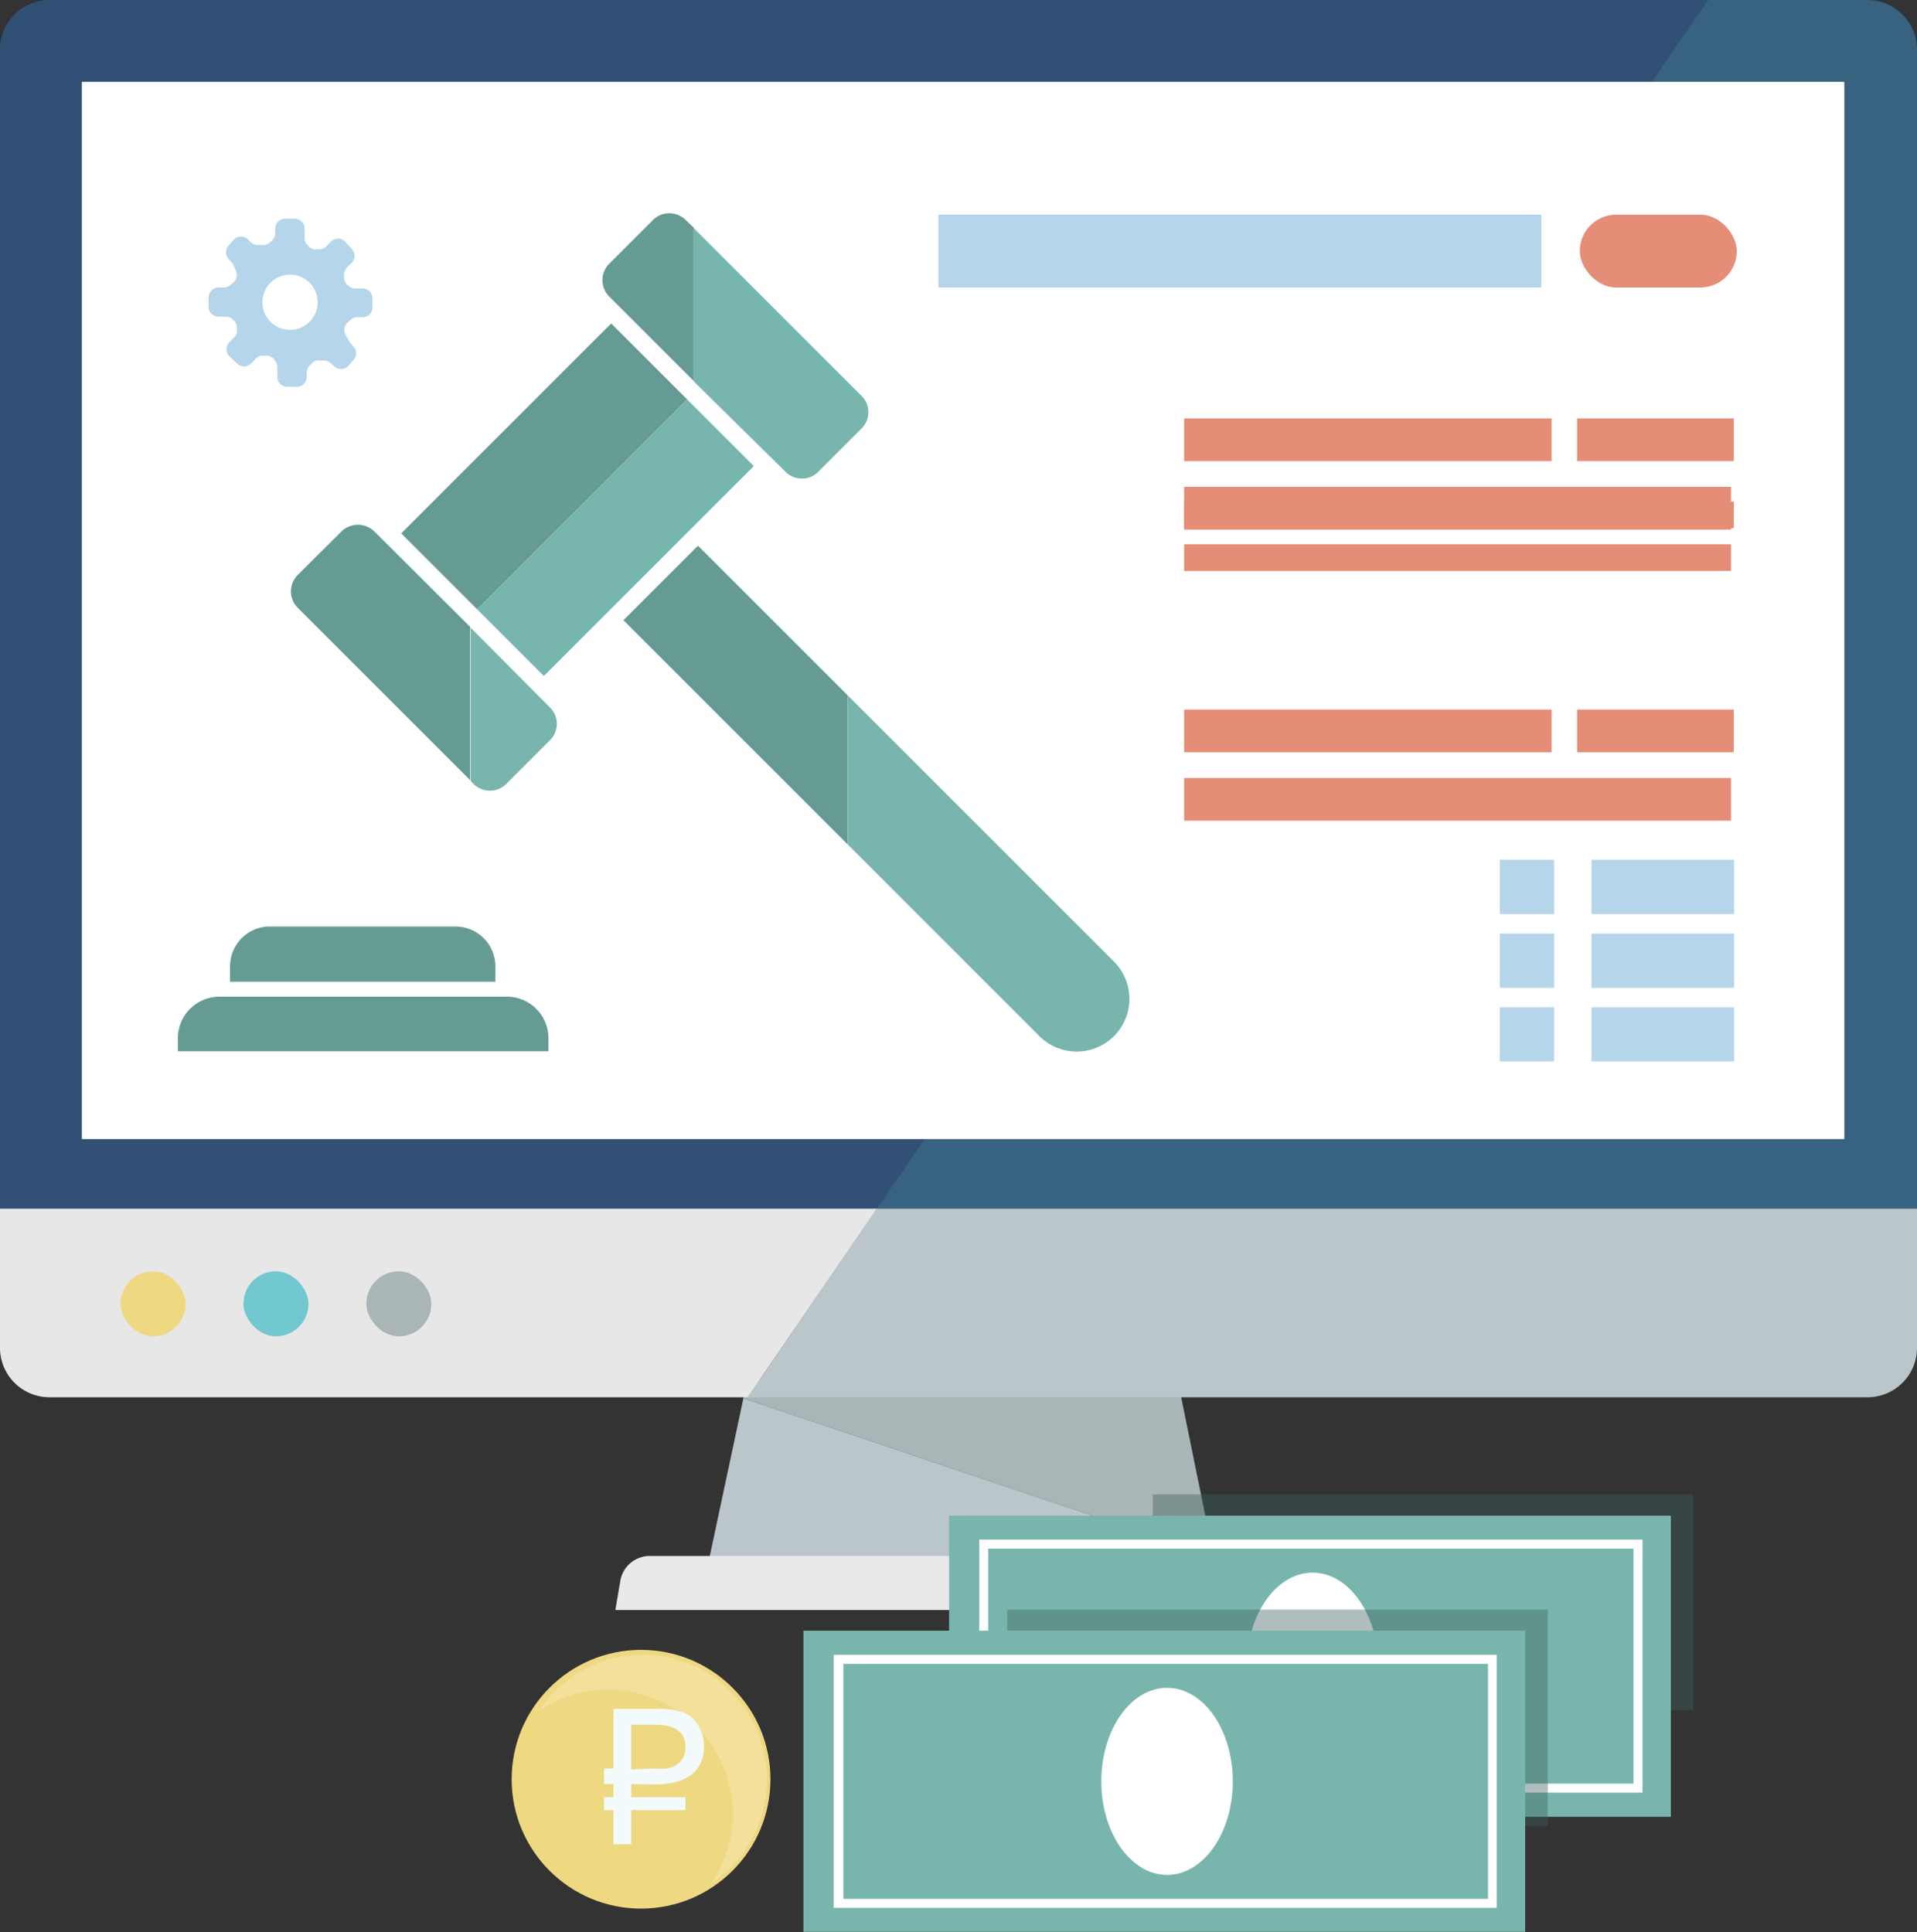<svg xmlns="http://www.w3.org/2000/svg" viewBox="0 0 100 100.8"><rect x="0" y="0" width="100" height="100.8" fill="#333333" stroke="none"/><defs><style>.cls-1{fill:#a9b5b7;}.cls-2{fill:#bac6c9;}.cls-3{fill:#325076;}.cls-4{fill:#e7e7e7;}.cls-5{fill:#376280;}.cls-6{fill:#eae8ea;}.cls-7{fill:#fff;}.cls-8{fill:#eed881;}.cls-9{fill:#71c8cf;}.cls-10{fill:#3c605c;opacity:0.41;}.cls-11{fill:#78b6ad;}.cls-12{fill:#669b94;}.cls-13{fill:#b5d5ea;}.cls-14{fill:#e58d77;}.cls-15{opacity:0.21;}.cls-16{fill:#f3fafc;}</style></defs><title>ETPРесурс 2</title><g id="Слой_2" data-name="Слой 2"><g id="Слой_1-2" data-name="Слой 1"><polygon class="cls-1" points="38.98 72.02 38.78 72.95 63.31 81.21 61.42 71.94 38.98 72.02"/><polygon class="cls-2" points="37.02 81.21 63.31 81.21 38.78 72.95 37.02 81.21"/><path class="cls-3" d="M89.09,0H2.58A2.59,2.59,0,0,0,0,2.58V63.06H45.73Z"/><path class="cls-4" d="M0,63.06v7.26A2.58,2.58,0,0,0,2.58,72.9H39l6.76-9.84Z"/><path class="cls-5" d="M100,63.06V2.58A2.59,2.59,0,0,0,97.42,0H89.09L45.73,63.06Z"/><path class="cls-2" d="M100,70.32V63.06H45.73L39,72.9H97.42A2.58,2.58,0,0,0,100,70.32Z"/><path class="cls-6" d="M68.55,84H32.1l.26-1.53a1.56,1.56,0,0,1,1.53-1.29H66.75a1.57,1.57,0,0,1,1.54,1.29Z"/><rect class="cls-7" x="4.27" y="4.27" width="91.94" height="55.16"/><rect class="cls-8" x="6.29" y="66.33" width="3.39" height="3.39" rx="1.69" ry="1.69"/><rect class="cls-9" x="12.7" y="66.33" width="3.39" height="3.39" rx="1.69" ry="1.69"/><rect class="cls-1" x="19.11" y="66.33" width="3.39" height="3.39" rx="1.69" ry="1.69"/><rect class="cls-10" x="60.13" y="77.97" width="28.2" height="11.27"/><rect class="cls-11" x="49.51" y="79.07" width="37.65" height="15.71" transform="translate(136.67 173.86) rotate(-180)"/><path class="cls-7" d="M51.08,80.33h34.6v13.2H51.08Zm34.13.47H51.55V93.06H85.21Z"/><ellipse class="cls-7" cx="68.47" cy="86.93" rx="3.43" ry="4.88"/><rect class="cls-10" x="52.54" y="83.98" width="28.2" height="11.27"/><rect class="cls-11" x="41.92" y="85.09" width="37.65" height="15.71" transform="translate(121.48 185.88) rotate(-180)"/><path class="cls-7" d="M43.49,86.34H78.08v13.2H43.49Zm34.13.47H44V99.07H77.62Z"/><ellipse class="cls-7" cx="60.88" cy="92.94" rx="3.43" ry="4.88"/><polygon class="cls-12" points="44.22 36.28 36.41 28.47 32.52 32.36 44.22 44.06 44.22 40.19 44.22 36.28"/><path class="cls-11" d="M58.12,50.18l-13.9-13.9v7.78l10,10a2.75,2.75,0,0,0,3.89-3.89Z"/><rect class="cls-12" x="20.64" y="21.53" width="15.49" height="5.61" transform="translate(-8.89 27.2) rotate(-45)"/><rect class="cls-11" x="24.36" y="25.6" width="15.49" height="4.91" transform="translate(-10.43 30.92) rotate(-45)"/><path class="cls-12" d="M19.53,27.73a1.23,1.23,0,0,0-1.72,0L15.53,30a1.21,1.21,0,0,0,0,1.71l9,9v-8Z"/><path class="cls-11" d="M24.56,32.76v8l.14.14a1.21,1.21,0,0,0,1.71,0l2.28-2.28a1.2,1.2,0,0,0,0-1.71Z"/><path class="cls-11" d="M42.66,24.64l2.28-2.28a1.2,1.2,0,0,0,0-1.71L36.19,11.9v8L41,24.64A1.21,1.21,0,0,0,42.66,24.64Z"/><path class="cls-12" d="M35.77,11.48a1.21,1.21,0,0,0-1.71,0l-2.28,2.28a1.21,1.21,0,0,0,0,1.71l4.41,4.41v-8Z"/><path class="cls-12" d="M14,48.34h9.76a2.08,2.08,0,0,1,2.08,2.08v.8a0,0,0,0,1,0,0H12a0,0,0,0,1,0,0v-.8A2.08,2.08,0,0,1,14,48.34Z"/><path class="cls-12" d="M11.44,52h15a2.17,2.17,0,0,1,2.17,2.17v.68a0,0,0,0,1,0,0H9.28a0,0,0,0,1,0,0v-.68A2.17,2.17,0,0,1,11.44,52Z"/><rect class="cls-13" x="48.95" y="11.2" width="31.45" height="3.8"/><rect class="cls-14" x="82.41" y="11.2" width="8.19" height="3.8" rx="1.9" ry="1.9"/><rect class="cls-13" x="78.24" y="44.86" width="2.83" height="2.83"/><rect class="cls-13" x="78.24" y="48.71" width="2.83" height="2.83"/><rect class="cls-13" x="78.24" y="52.55" width="2.83" height="2.83"/><rect class="cls-13" x="83.02" y="44.86" width="7.44" height="2.83"/><rect class="cls-13" x="83.02" y="48.71" width="7.44" height="2.83"/><rect class="cls-13" x="83.02" y="52.55" width="7.44" height="2.83"/><rect class="cls-14" x="61.77" y="37.02" width="19.17" height="2.23"/><rect class="cls-14" x="82.27" y="37.02" width="8.17" height="2.23"/><rect class="cls-14" x="61.77" y="40.59" width="28.53" height="2.23"/><rect class="cls-14" x="61.77" y="26.17" width="19.17" height="1.39"/><rect class="cls-14" x="82.27" y="26.17" width="8.17" height="1.39"/><rect class="cls-14" x="61.77" y="28.4" width="28.53" height="1.39"/><rect class="cls-14" x="61.77" y="21.83" width="19.17" height="2.23"/><rect class="cls-14" x="82.27" y="21.83" width="8.17" height="2.23"/><rect class="cls-14" x="61.77" y="25.4" width="28.53" height="2.23"/><path class="cls-13" d="M18.91,15.05h-.38a.54.54,0,0,1-.35-.13l-.06-.06a.55.55,0,0,1-.17-.44l0-.16a.64.64,0,0,1,.15-.31l.24-.23a.52.52,0,0,0,0-.74L18,12.6a.52.52,0,0,0-.73,0l-.25.26a.54.54,0,0,1-.29.15l-.17,0a.52.52,0,0,1-.49-.19L16,12.75a.52.52,0,0,1-.11-.32v-.51a.51.51,0,0,0-.51-.51h-.51a.51.51,0,0,0-.51.51v.24a.56.56,0,0,1-.15.37l-.11.1a.52.52,0,0,1-.43.15l-.29,0a.52.52,0,0,1-.28-.13l-.16-.15a.51.51,0,0,0-.74,0l-.28.32a.52.52,0,0,0,0,.69l.18.2a.57.57,0,0,1,.08.13l.13.3a.51.51,0,0,1-.12.58l-.16.14a.5.5,0,0,1-.35.14h-.28a.52.52,0,0,0-.52.52V16a.52.52,0,0,0,.52.52h.38a.54.54,0,0,1,.35.13l.06.06a.55.55,0,0,1,.17.44l0,.16a.51.51,0,0,1-.15.3l-.24.24a.52.52,0,0,0,0,.74l.4.38a.51.51,0,0,0,.72,0l.26-.26a.48.48,0,0,1,.28-.15l.17,0a.51.51,0,0,1,.49.19l.07.09a.52.52,0,0,1,.11.32v.51a.51.51,0,0,0,.51.51h.51a.51.51,0,0,0,.51-.51v-.25a.52.52,0,0,1,.16-.36l.1-.1a.49.49,0,0,1,.43-.15l.29,0a.62.62,0,0,1,.28.14l.16.15a.51.51,0,0,0,.74,0l.29-.33a.51.51,0,0,0,0-.68l-.17-.2a.34.34,0,0,1-.09-.14L18,17.42a.52.52,0,0,1,.12-.58l.16-.15a.5.5,0,0,1,.35-.14h.28a.51.51,0,0,0,.52-.51v-.47A.52.52,0,0,0,18.91,15.05Zm-3.77,2.16a1.44,1.44,0,1,1,1.43-1.44A1.44,1.44,0,0,1,15.14,17.21Z"/><circle class="cls-8" cx="33.44" cy="92.83" r="6.75"/><g class="cls-15"><path class="cls-7" d="M40,92.81a6.47,6.47,0,0,0-11.9-3.53,6.48,6.48,0,0,1,9,9A6.47,6.47,0,0,0,40,92.81Z"/></g><path class="cls-16" d="M32.93,93.08v.69h2.83v.67H32.93v1.78H32V94.44h-.49v-.67H32v-.69h-.49v-.81H32V89.16h2.21a4,4,0,0,1,1.43.19,1.54,1.54,0,0,1,.78.67,2,2,0,0,1,.3,1.06,1.92,1.92,0,0,1-.22,1,1.67,1.67,0,0,1-.57.61,2.44,2.44,0,0,1-.83.32,5,5,0,0,1-1,.09Zm1.21-.81a3.12,3.12,0,0,0,.62,0,1.34,1.34,0,0,0,.51-.18,1,1,0,0,0,.36-.37,1.26,1.26,0,0,0,.13-.59,1.12,1.12,0,0,0-.12-.53,1,1,0,0,0-.33-.35,1.34,1.34,0,0,0-.47-.2,2.84,2.84,0,0,0-.6-.06H32.93v2.33Z"/></g></g></svg>